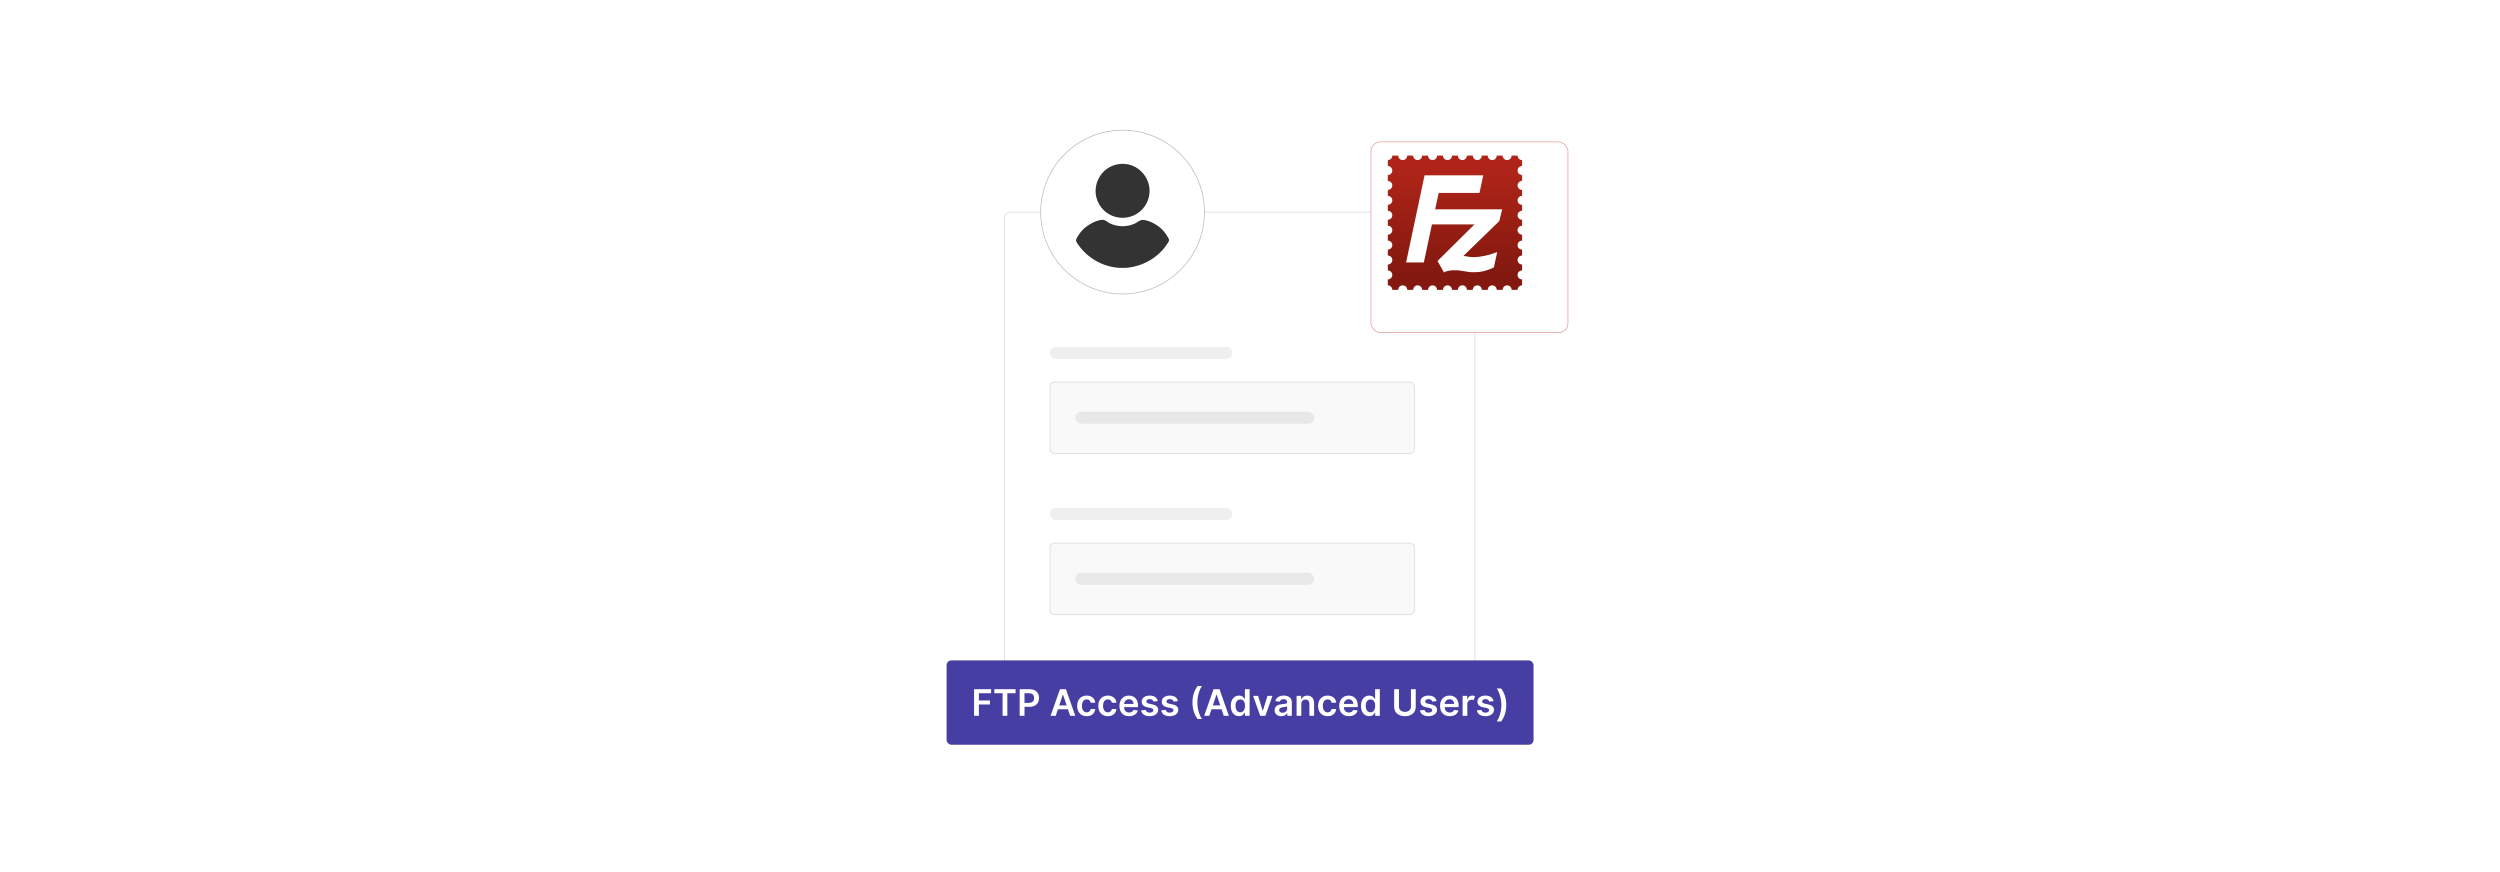 <?xml version="1.0" encoding="UTF-8"?>
<svg id="Layer_1" data-name="Layer 1" xmlns="http://www.w3.org/2000/svg" xmlns:xlink="http://www.w3.org/1999/xlink" viewBox="0 0 860 300">
  <defs>
    <filter id="drop-shadow-1" x="441.327" y="18.464" width="128.64" height="126.24" filterUnits="userSpaceOnUse">
      <feOffset dx="5" dy="5"/>
      <feGaussianBlur result="blur" stdDeviation="10"/>
      <feFlood flood-color="#000" flood-opacity=".05"/>
      <feComposite in2="blur" operator="in"/>
      <feComposite in="SourceGraphic"/>
    </filter>
    <linearGradient id="linear-gradient" x1="-154.078" y1="453.209" x2="-154.078" y2="436.804" gradientTransform="translate(835.529 1044.578) scale(2.174 -2.174)" gradientUnits="userSpaceOnUse">
      <stop offset="0" stop-color="#ae2418"/>
      <stop offset="1" stop-color="#82180f"/>
    </linearGradient>
  </defs>
  <rect x="0" y="0" width="860" height="300" fill="#fff"/>
  <g>
    <rect x="345.547" y="72.956" width="161.818" height="168.73" rx="2.082" ry="2.082" fill="#fff" stroke="#d6d6d6" stroke-miterlimit="10" stroke-width=".25"/>
    <circle cx="386.162" cy="72.956" r="28.171" fill="#fff" stroke="#bababa" stroke-miterlimit="10" stroke-width=".25"/>
    <g>
      <g>
        <rect x="361.204" y="131.441" width="125.325" height="24.533" rx="1.462" ry="1.462" fill="#f9f9f9" stroke="#d6d6d6" stroke-miterlimit="10" stroke-width=".25"/>
        <rect x="361.204" y="119.327" width="62.663" height="4.118" rx="1.958" ry="1.958" fill="#efefef"/>
        <rect x="369.964" y="141.648" width="82.072" height="4.118" rx="1.958" ry="1.958" fill="#e8e8e8"/>
      </g>
      <g>
        <rect x="361.204" y="186.835" width="125.325" height="24.533" rx="1.462" ry="1.462" fill="#f9f9f9" stroke="#d6d6d6" stroke-miterlimit="10" stroke-width=".25"/>
        <rect x="361.204" y="174.722" width="62.663" height="4.118" rx="1.958" ry="1.958" fill="#efefef"/>
        <rect x="369.964" y="197.043" width="82.072" height="4.118" rx="1.958" ry="1.958" fill="#e8e8e8"/>
      </g>
    </g>
    <g>
      <path d="M387,92.156h-1.748c-5.709-.299-11.059-3.252-14.317-7.949-.335-.483-.906-1.17-.749-1.772.216-.828,1.494-2.558,2.098-3.215,1.524-1.658,4.885-3.684,7.19-3.608.634.021,1.605.863,2.235,1.175,2.768,1.372,6.082,1.391,8.857.025.981-.483,1.516-1.232,2.688-1.154,2.281.151,5.131,1.822,6.678,3.458.628.663,2.048,2.517,2.221,3.374.084.415-.409,1.068-.641,1.426-3.136,4.841-8.781,7.949-14.514,8.241Z" fill="#333"/>
      <path d="M385.518,56.38c7.226-.518,12.289,7.242,8.834,13.66-3.166,5.879-11.345,6.622-15.488,1.344-4.604-5.865-.724-14.475,6.654-15.004Z" fill="#333"/>
    </g>
    <g>
      <rect x="325.624" y="227.181" width="201.915" height="29.009" rx="1.65" ry="1.65" fill="#463ea2"/>
      <g>
        <path d="M335.078,237.081h5.866v1.391h-4.207v2.485h3.804v1.391h-3.804v3.89h-1.659v-9.156Z" fill="#fff"/>
        <path d="M342.053,237.081h7.305v1.391h-2.83v7.766h-1.645v-7.766h-2.83v-1.391Z" fill="#fff"/>
        <path d="M350.767,237.081h3.434c2.106,0,3.228,1.283,3.228,3.031,0,1.762-1.136,3.031-3.251,3.031h-1.752v3.094h-1.659v-9.156ZM353.954,241.779c1.234,0,1.784-.692,1.784-1.667s-.55-1.645-1.793-1.645h-1.52v3.312h1.528Z" fill="#fff"/>
        <path d="M361.405,246.237l3.224-9.156h2.048l3.228,9.156h-1.77l-.76-2.258h-3.442l-.756,2.258h-1.77ZM366.927,242.647l-1.238-3.688h-.072l-1.238,3.688h2.549Z" fill="#fff"/>
        <path d="M370.535,242.83c0-2.097,1.27-3.55,3.282-3.55,1.677,0,2.839.98,2.95,2.468h-1.547c-.125-.661-.604-1.162-1.381-1.162-.997,0-1.663.832-1.663,2.218,0,1.403.652,2.249,1.663,2.249.711,0,1.242-.425,1.381-1.163h1.547c-.116,1.458-1.216,2.481-2.941,2.481-2.052,0-3.291-1.462-3.291-3.541Z" fill="#fff"/>
        <path d="M377.81,242.83c0-2.097,1.27-3.55,3.282-3.55,1.677,0,2.839.98,2.95,2.468h-1.547c-.125-.661-.604-1.162-1.381-1.162-.997,0-1.663.832-1.663,2.218,0,1.403.652,2.249,1.663,2.249.711,0,1.242-.425,1.381-1.163h1.547c-.116,1.458-1.216,2.481-2.941,2.481-2.052,0-3.291-1.462-3.291-3.541Z" fill="#fff"/>
        <path d="M385.083,242.843c0-2.119,1.283-3.563,3.251-3.563,1.69,0,3.139,1.06,3.139,3.47v.496h-4.784c.014,1.176.706,1.864,1.753,1.864.697,0,1.233-.304,1.452-.885l1.512.17c-.286,1.193-1.386,1.976-2.986,1.976-2.07,0-3.336-1.372-3.336-3.527ZM389.921,242.155c-.009-.935-.635-1.614-1.565-1.614-.966,0-1.614.738-1.664,1.614h3.228Z" fill="#fff"/>
        <path d="M396.798,241.345c-.126-.451-.519-.858-1.266-.858-.675,0-1.19.322-1.185.787-.005.398.273.64.97.796l1.172.25c1.296.282,1.927.881,1.931,1.86-.004,1.301-1.216,2.19-2.933,2.19-1.685,0-2.745-.746-2.946-2.007l1.578-.152c.139.617.622.939,1.364.939.769,0,1.278-.352,1.278-.822,0-.389-.295-.644-.926-.782l-1.171-.246c-1.319-.273-1.935-.935-1.932-1.935-.004-1.27,1.122-2.084,2.776-2.084,1.609,0,2.539.742,2.763,1.904l-1.475.161Z" fill="#fff"/>
        <path d="M403.714,241.345c-.126-.451-.519-.858-1.266-.858-.675,0-1.19.322-1.185.787-.005.398.273.64.97.796l1.172.25c1.296.282,1.927.881,1.931,1.86-.004,1.301-1.216,2.19-2.933,2.19-1.685,0-2.745-.746-2.946-2.007l1.578-.152c.139.617.622.939,1.364.939.769,0,1.278-.352,1.278-.822,0-.389-.295-.644-.926-.782l-1.171-.246c-1.319-.273-1.935-.935-1.932-1.935-.004-1.27,1.122-2.084,2.776-2.084,1.609,0,2.539.742,2.763,1.904l-1.475.161Z" fill="#fff"/>
        <path d="M411.978,235.976h1.524c-.908,1.181-1.609,3.559-1.609,5.683,0,2.119.701,4.497,1.609,5.678h-1.524c-1.177-1.592-1.77-3.447-1.77-5.678s.594-4.091,1.77-5.683Z" fill="#fff"/>
        <path d="M414.239,246.237l3.224-9.156h2.047l3.228,9.156h-1.77l-.76-2.258h-3.442l-.756,2.258h-1.77ZM419.76,242.647l-1.238-3.688h-.072l-1.238,3.688h2.549Z" fill="#fff"/>
        <path d="M423.382,242.812c0-2.289,1.247-3.532,2.835-3.532,1.211,0,1.717.729,1.962,1.226h.067v-3.425h1.623v9.156h-1.592v-1.082h-.099c-.255.501-.786,1.202-1.967,1.202-1.618,0-2.83-1.283-2.83-3.545ZM428.278,242.803c0-1.333-.572-2.195-1.614-2.195-1.077,0-1.632.916-1.632,2.195,0,1.287.564,2.227,1.632,2.227,1.033,0,1.614-.894,1.614-2.227Z" fill="#fff"/>
        <path d="M435.293,246.237h-1.788l-2.445-6.867h1.726l1.578,5.101h.071l1.583-5.101h1.722l-2.446,6.867Z" fill="#fff"/>
        <path d="M438.467,244.31c0-1.547,1.274-1.945,2.606-2.088,1.212-.13,1.699-.152,1.699-.617v-.027c0-.675-.412-1.06-1.163-1.06-.791,0-1.247.402-1.408.872l-1.511-.215c.357-1.252,1.466-1.895,2.91-1.895,1.31,0,2.79.546,2.79,2.36v4.597h-1.556v-.943h-.054c-.295.576-.94,1.082-2.017,1.082-1.31,0-2.298-.716-2.298-2.065ZM442.777,243.773v-.809c-.21.17-1.06.276-1.484.335-.724.102-1.265.362-1.265.983,0,.595.482.903,1.157.903.975,0,1.592-.648,1.592-1.413Z" fill="#fff"/>
        <path d="M447.646,246.237h-1.618v-6.867h1.547v1.167h.08c.312-.765,1.02-1.257,2.048-1.257,1.417,0,2.356.94,2.352,2.584v4.373h-1.618v-4.122c0-.917-.501-1.467-1.337-1.467-.855,0-1.453.572-1.453,1.565v4.024Z" fill="#fff"/>
        <path d="M453.414,242.83c0-2.097,1.27-3.55,3.282-3.55,1.677,0,2.839.98,2.95,2.468h-1.547c-.125-.661-.604-1.162-1.381-1.162-.997,0-1.663.832-1.663,2.218,0,1.403.652,2.249,1.663,2.249.711,0,1.242-.425,1.381-1.163h1.547c-.116,1.458-1.216,2.481-2.941,2.481-2.052,0-3.291-1.462-3.291-3.541Z" fill="#fff"/>
        <path d="M460.687,242.843c0-2.119,1.283-3.563,3.251-3.563,1.69,0,3.139,1.06,3.139,3.47v.496h-4.784c.014,1.176.706,1.864,1.753,1.864.697,0,1.233-.304,1.452-.885l1.512.17c-.286,1.193-1.386,1.976-2.986,1.976-2.07,0-3.336-1.372-3.336-3.527ZM465.525,242.155c-.009-.935-.635-1.614-1.565-1.614-.966,0-1.614.738-1.664,1.614h3.228Z" fill="#fff"/>
        <path d="M468.168,242.812c0-2.289,1.247-3.532,2.835-3.532,1.211,0,1.717.729,1.962,1.226h.067v-3.425h1.623v9.156h-1.592v-1.082h-.099c-.255.501-.786,1.202-1.967,1.202-1.618,0-2.83-1.283-2.83-3.545ZM473.063,242.803c0-1.333-.572-2.195-1.614-2.195-1.077,0-1.632.916-1.632,2.195,0,1.287.564,2.227,1.632,2.227,1.033,0,1.614-.894,1.614-2.227Z" fill="#fff"/>
        <path d="M487.019,237.081v6.054c0,2.074-1.601,3.241-3.716,3.241-2.123,0-3.715-1.167-3.715-3.241v-6.054h1.658v6.013c0,1.132.908,1.789,2.057,1.789,1.153,0,2.062-.657,2.062-1.789v-6.013h1.654Z" fill="#fff"/>
        <path d="M492.712,241.345c-.126-.451-.519-.858-1.266-.858-.675,0-1.19.322-1.185.787-.005.398.273.64.97.796l1.172.25c1.296.282,1.927.881,1.931,1.86-.004,1.301-1.216,2.19-2.933,2.19-1.685,0-2.745-.746-2.946-2.007l1.578-.152c.139.617.622.939,1.364.939.769,0,1.278-.352,1.278-.822,0-.389-.295-.644-.926-.782l-1.171-.246c-1.319-.273-1.937-.935-1.932-1.935-.005-1.27,1.122-2.084,2.776-2.084,1.609,0,2.539.742,2.763,1.904l-1.475.161Z" fill="#fff"/>
        <path d="M495.38,242.843c0-2.119,1.283-3.563,3.251-3.563,1.69,0,3.139,1.06,3.139,3.47v.496h-4.784c.014,1.176.706,1.864,1.753,1.864.697,0,1.233-.304,1.452-.885l1.512.17c-.286,1.193-1.386,1.976-2.986,1.976-2.07,0-3.336-1.372-3.336-3.527ZM500.217,242.155c-.009-.935-.635-1.614-1.565-1.614-.966,0-1.614.738-1.663,1.614h3.228Z" fill="#fff"/>
        <path d="M503.142,239.37h1.568v1.145h.072c.25-.796.902-1.243,1.694-1.243.371,0,.68.099.921.25l-.501,1.342c-.174-.081-.375-.144-.64-.144-.845,0-1.497.613-1.497,1.48v4.037h-1.618v-6.867Z" fill="#fff"/>
        <path d="M512.306,241.345c-.126-.451-.519-.858-1.266-.858-.675,0-1.19.322-1.185.787-.005.398.273.64.97.796l1.172.25c1.296.282,1.927.881,1.931,1.86-.004,1.301-1.216,2.19-2.933,2.19-1.685,0-2.745-.746-2.946-2.007l1.578-.152c.139.617.622.939,1.364.939.769,0,1.278-.352,1.278-.822,0-.389-.295-.644-.926-.782l-1.171-.246c-1.319-.273-1.935-.935-1.932-1.935-.004-1.27,1.122-2.084,2.776-2.084,1.609,0,2.539.742,2.763,1.904l-1.475.161Z" fill="#fff"/>
        <path d="M516.387,248.186h-1.524c.907-1.181,1.609-3.559,1.609-5.683,0-2.119-.702-4.498-1.609-5.678h1.524c1.176,1.592,1.77,3.447,1.77,5.678s-.595,4.091-1.77,5.683Z" fill="#fff"/>
      </g>
    </g>
    <rect x="466.613" y="43.809" width="67.763" height="65.609" rx="3.266" ry="3.266" fill="#fff" filter="url(#drop-shadow-1)" stroke="#e59a9a" stroke-miterlimit="10" stroke-width=".25"/>
    <g>
      <path id="path2312" d="M477.407,55.072v2.038c.852,0,1.546.694,1.546,1.546,0,.853-.694,1.546-1.546,1.546v2.038c.852,0,1.546.694,1.546,1.546,0,.853-.694,1.546-1.546,1.546v2.038c.852,0,1.546.694,1.546,1.547s-.694,1.547-1.546,1.547v2.038c.852,0,1.546.693,1.546,1.546s-.694,1.546-1.546,1.546v2.038c.852,0,1.546.693,1.546,1.546s-.694,1.546-1.546,1.546v2.038c.852,0,1.546.693,1.546,1.546s-.694,1.546-1.546,1.546v2.038c.852,0,1.546.693,1.546,1.546s-.694,1.546-1.546,1.546v2.038c.852,0,1.546.693,1.546,1.546s-.694,1.546-1.546,1.546v2.039c.407,0,.805.165,1.093.453.287.287.453.686.453,1.093h2.038c0-.853.694-1.546,1.546-1.546s1.546.693,1.546,1.546h2.038c0-.853.694-1.546,1.546-1.546s1.546.693,1.546,1.546h2.038c0-.853.694-1.546,1.546-1.546s1.546.693,1.546,1.546h2.038c0-.853.694-1.546,1.546-1.546s1.546.693,1.546,1.546h2.038c0-.853.694-1.546,1.546-1.546s1.546.693,1.546,1.546h2.038c0-.853.694-1.546,1.546-1.546s1.546.693,1.546,1.546h2.038c0-.853.694-1.546,1.546-1.546s1.546.693,1.546,1.546h2.038c0-.853.694-1.546,1.546-1.546s1.546.693,1.546,1.546h2.04c0-.407.165-.806.453-1.093.287-.288.686-.453,1.093-.453v-2.038c-.853,0-1.546-.694-1.546-1.546s.694-1.546,1.546-1.546v-2.038c-.853,0-1.546-.694-1.546-1.546s.694-1.546,1.546-1.546v-2.038c-.853,0-1.546-.694-1.546-1.546s.694-1.546,1.546-1.546v-2.038c-.853,0-1.546-.694-1.546-1.546s.694-1.546,1.546-1.546v-2.038c-.853,0-1.546-.694-1.546-1.546s.694-1.546,1.546-1.546v-2.038c-.853,0-1.546-.694-1.546-1.547s.694-1.547,1.546-1.547v-2.038c-.853,0-1.546-.694-1.546-1.546,0-.852.694-1.546,1.546-1.546v-2.038c-.853,0-1.546-.694-1.546-1.546,0-.852.694-1.546,1.546-1.546v-2.039c-.407,0-.806-.165-1.093-.453-.288-.288-.453-.686-.453-1.094h-2.038c0,.853-.694,1.546-1.546,1.546s-1.546-.694-1.546-1.546h-2.038c0,.853-.694,1.546-1.546,1.546s-1.546-.694-1.546-1.546h-2.038c0,.853-.694,1.546-1.546,1.546s-1.546-.694-1.546-1.546h-2.038c0,.853-.694,1.546-1.546,1.546s-1.546-.694-1.546-1.546h-2.038c0,.853-.694,1.546-1.546,1.546s-1.546-.694-1.546-1.546h-2.038c0,.853-.694,1.546-1.546,1.546s-1.546-.694-1.546-1.546h-2.038c0,.853-.694,1.546-1.546,1.546s-1.546-.694-1.546-1.546h-2.038c0,.853-.694,1.546-1.546,1.546s-1.546-.694-1.546-1.546h-2.04c0,.407-.165.806-.453,1.094-.288.287-.686.453-1.093.453Z" fill="url(#linear-gradient)"/>
      <path id="path2314" d="M516.743,72.002h-23.042l1.202-5.626h14.044l1.288-6.055h-20.185l-6.356,29.977h6.099l2.791-13.099h14.628l-12.711,12.583,2.233,3.951c1.03-.687,2.705-.773,3.865-.773,2.062,0,4.08.688,6.184.688,1.929,0,3.904-.129,7.125-1.675l1.126-5.282c-2.191.901-5.432,1.761-8.251,1.761-1.159,0-2.233-.258-3.349-.429l12.321-11.982.988-4.037h0Z" fill="#fff"/>
    </g>
  </g>
</svg>